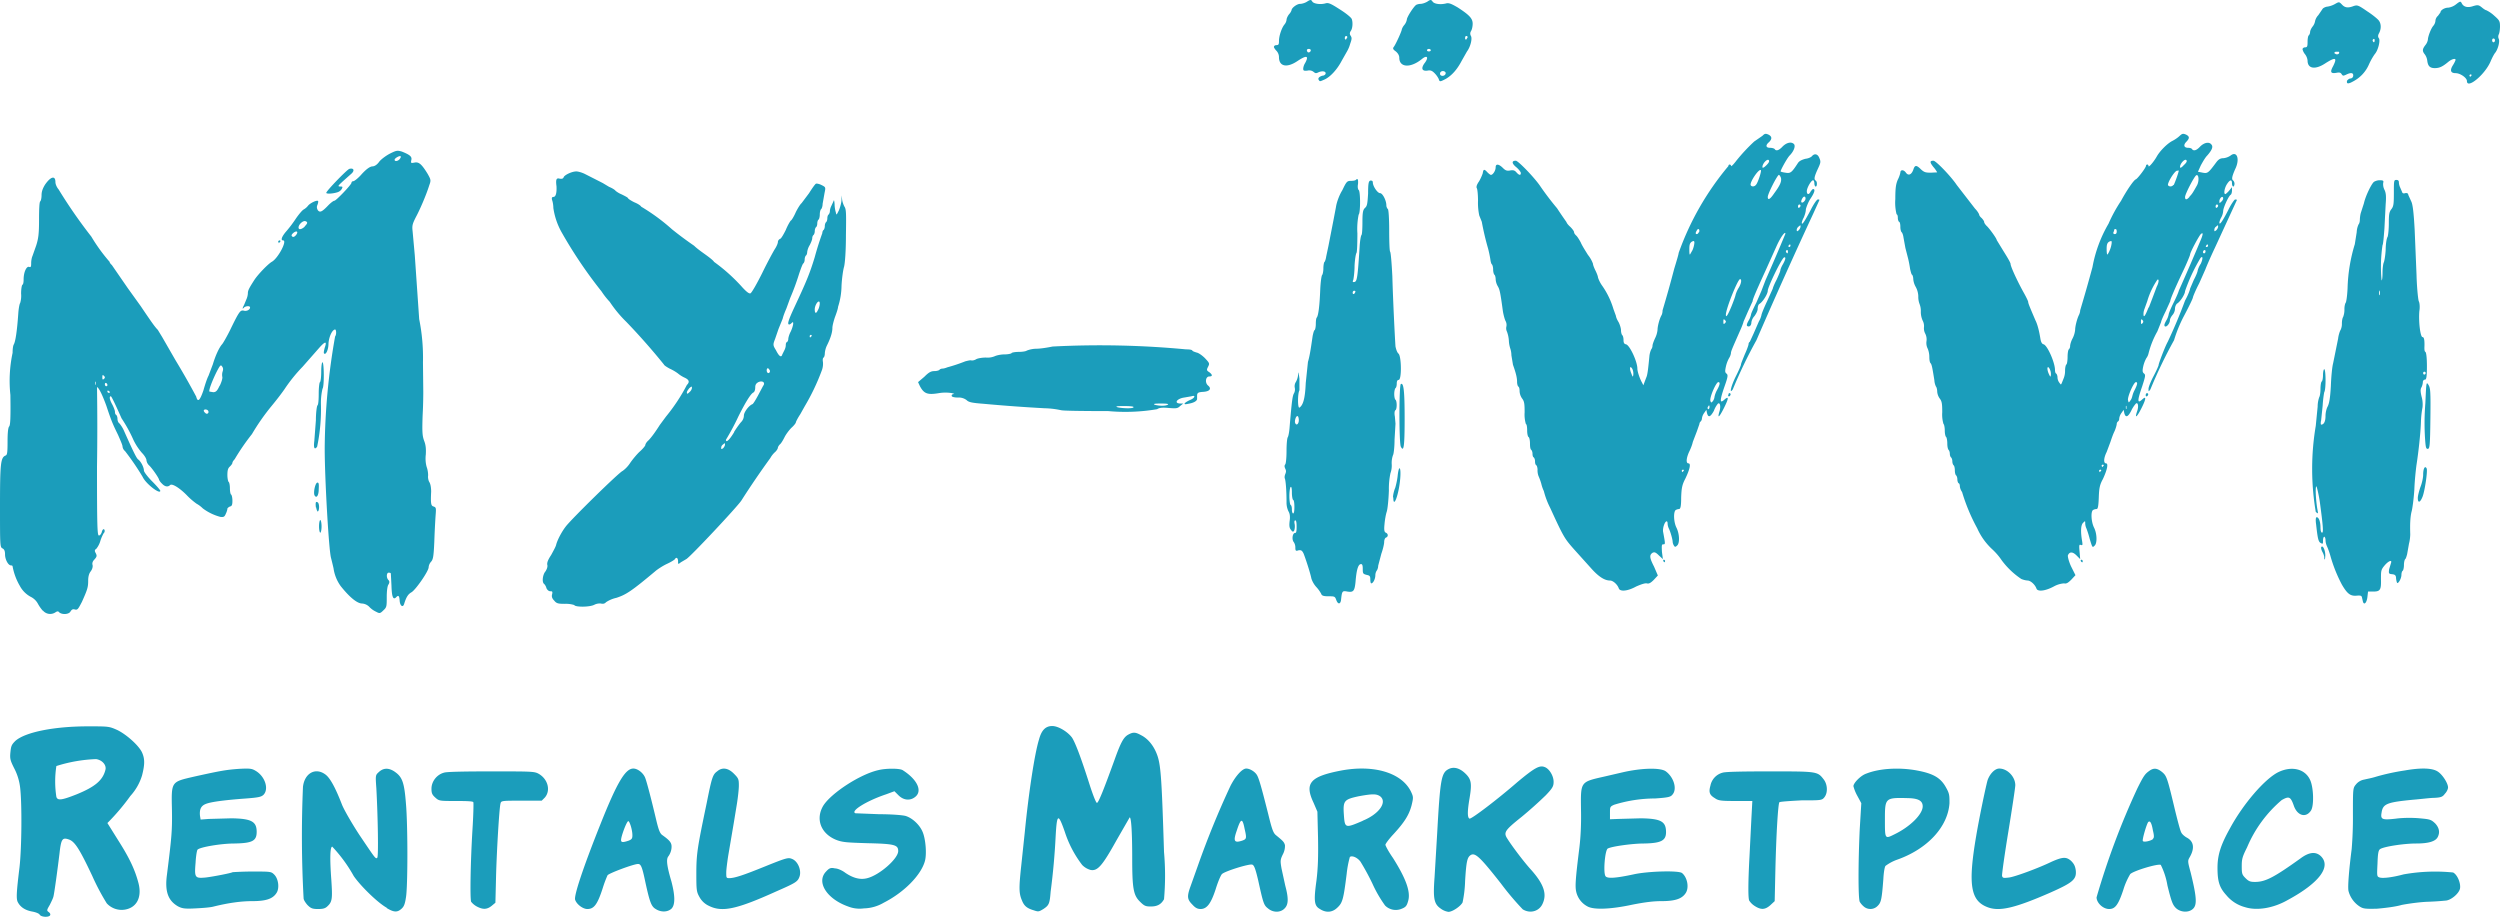 <svg xmlns="http://www.w3.org/2000/svg" xml:space="preserve" width="300" height="110" viewBox="0 0 79.38 29.1">
  <path fill="#1b9dbb" d="M1.26 29.04c-.02-.04-.13-.08-.24-.1-.22-.04-.37-.14-.45-.29-.06-.1-.05-.3.05-1.12.07-.62.08-2.01.02-2.52a1.76 1.76 0 0 0-.19-.62c-.12-.24-.14-.3-.12-.5.02-.21.04-.25.16-.37.32-.28 1.24-.46 2.3-.46.65 0 .67 0 .92.11.3.14.7.5.8.72.09.2.09.38 0 .73a1.7 1.7 0 0 1-.37.65 6.94 6.94 0 0 1-.73.86l.35.56c.35.55.53.93.64 1.36.11.44-.06.77-.44.83a.64.64 0 0 1-.57-.2 7.16 7.16 0 0 1-.46-.87c-.41-.87-.56-1.1-.75-1.16-.2-.07-.24-.01-.29.44-.06.5-.16 1.23-.19 1.36-.01.06-.07.18-.12.28-.1.17-.1.18-.03.23.04.03.06.07.04.1-.04.07-.28.06-.33-.02zm1.17-3.82c.59-.24.84-.45.92-.79.03-.14-.1-.3-.3-.33a4.72 4.72 0 0 0-1.26.22 3.2 3.2 0 0 0 0 .98c.04.12.16.11.64-.08zm9.85 3.6c-.29-.16-.84-.7-1.05-1.01a4.65 4.65 0 0 0-.68-.93c-.07 0-.08.38-.03 1.05.04.6.03.7-.12.84-.07.07-.14.09-.3.09-.18 0-.23-.02-.34-.13-.06-.07-.12-.16-.12-.21a36.46 36.46 0 0 1-.02-3.54c.05-.43.39-.62.7-.4.15.1.32.4.54.97.07.17.3.57.54.94.5.74.53.8.58.74.04-.04.02-1.27-.03-2.2-.03-.42-.03-.42.08-.52.15-.14.33-.14.53.01.22.16.28.35.33 1 .06.67.06 2.63 0 2.97-.03.2-.06.29-.14.36-.13.12-.24.12-.47-.02zm8.54.04c-.14-.08-.19-.22-.33-.86-.1-.48-.14-.57-.23-.57-.14 0-.94.3-.97.36a3.7 3.7 0 0 0-.15.4c-.17.53-.28.67-.49.67-.15 0-.35-.16-.39-.3-.03-.15.25-1 .8-2.38.54-1.36.8-1.78 1.05-1.78.14 0 .31.14.37.28.05.11.21.73.37 1.41.07.28.11.38.19.43.25.18.3.25.28.42a.54.54 0 0 1-.1.25c-.07.09-.05.29.1.8.12.46.12.74 0 .86-.12.11-.33.12-.5.01zm-.86-2.17c.1-.04.12-.07.12-.17 0-.18-.09-.45-.13-.45-.05 0-.23.48-.23.6 0 .08.06.08.24.02zm12.86 2.21c-.2-.06-.3-.13-.37-.31-.1-.23-.1-.4-.02-1.14l.11-1.04c.12-1.22.31-2.48.45-2.93.08-.3.21-.43.42-.43.2 0 .5.19.63.37.11.17.3.68.56 1.5.1.31.2.57.23.57.05 0 .23-.46.56-1.37.2-.56.29-.72.44-.8.15-.08.22-.08.4.02.24.12.43.37.53.68.1.32.13.77.2 3.03a8.53 8.53 0 0 1 0 1.5c-.09.16-.21.23-.42.23-.17 0-.21-.02-.35-.16-.2-.2-.24-.41-.24-1.37 0-.82-.03-1.3-.08-1.3l-.42.73c-.45.81-.6.98-.82.94a.59.59 0 0 1-.27-.16 3.5 3.5 0 0 1-.55-1.05c-.21-.6-.25-.58-.29.12a21.88 21.88 0 0 1-.16 1.78c-.03.38-.05.43-.23.55-.15.09-.16.09-.31.04zm7.44-.06c-.13-.1-.15-.16-.31-.89-.09-.38-.13-.48-.19-.5-.1-.03-.87.21-.96.3-.04.04-.13.25-.2.48-.15.46-.28.63-.48.63-.1 0-.17-.04-.26-.14-.16-.16-.17-.25-.08-.52l.26-.73a28 28 0 0 1 1.03-2.52c.17-.33.38-.55.5-.55s.27.1.33.19c.07.1.15.39.37 1.26.12.49.16.6.25.67.22.18.25.21.28.31a.57.57 0 0 1-.07.3c-.08.17-.08.2-.04.44l.12.55c.11.41.1.6-.02.72-.13.14-.37.14-.53 0zm-.82-2.15c.14-.05.15-.07.08-.37-.07-.36-.12-.35-.25.05-.12.34-.08.4.17.32zm2.47 2.17c-.18-.1-.2-.25-.11-.9.05-.41.06-.76.05-1.37l-.02-.82-.12-.28c-.3-.63-.11-.84.89-1.03 1.04-.19 1.91.08 2.2.67.08.17.08.19.02.44-.08.3-.22.53-.58.92-.14.15-.25.3-.25.33 0 .03.1.22.24.42.41.65.57 1.08.48 1.37-.04.14-.07.19-.2.24a.48.48 0 0 1-.53-.1 3.96 3.96 0 0 1-.4-.69 7.44 7.44 0 0 0-.38-.7c-.1-.14-.28-.21-.34-.15a3.2 3.2 0 0 0-.1.53c-.1.8-.13.92-.29 1.07-.16.16-.36.18-.56.05zm1.35-2.8c.53-.21.8-.6.56-.78-.12-.08-.24-.08-.68 0-.46.1-.5.14-.47.58.03.44.04.44.6.2zm2.49 2.79c-.22-.15-.25-.32-.2-1l.08-1.34c.1-1.79.13-1.98.38-2.1.15-.07.33-.03.51.14.2.19.22.32.14.8-.07.41-.07.61 0 .64.06.02.9-.62 1.52-1.16.54-.45.7-.54.86-.48.15.05.29.28.29.47 0 .14-.03.2-.25.43a13 13 0 0 1-.76.68c-.55.44-.59.5-.45.71.13.21.52.73.75.98.39.44.5.75.37 1.05-.1.26-.4.35-.64.2a8.92 8.92 0 0 1-.7-.83c-.63-.8-.8-.97-.94-.9-.12.07-.15.18-.19.83a3.8 3.8 0 0 1-.08.68c-.06.12-.32.3-.45.3a.54.54 0 0 1-.24-.1zm23.34-.02c-.1-.1-.14-.19-.27-.72a2.3 2.3 0 0 0-.21-.65c-.08-.05-.85.18-.97.29a2.2 2.2 0 0 0-.22.5c-.16.48-.26.61-.45.61-.2 0-.4-.2-.4-.37a24 24 0 0 1 1.3-3.47c.2-.4.24-.45.38-.55.14-.1.25-.08.4.04.14.12.16.16.38 1.08.1.42.2.8.23.84.02.05.1.12.17.16.23.12.26.34.1.62-.07.12-.07.13.03.5.2.82.21 1.05.04 1.17-.14.1-.37.08-.51-.05zm-.73-2.2c.04-.03.04-.1 0-.26-.04-.24-.09-.33-.15-.27-.05.06-.2.57-.17.6.02.05.25 0 .32-.06zm-62.7 2.15c-.32-.18-.43-.47-.36-1 .15-1.2.17-1.4.16-2.05-.02-.94-.04-.9.73-1.08.86-.19 1-.21 1.39-.24.37-.02.42-.01.55.07.29.18.41.57.24.75-.07.07-.16.09-.55.12-.69.05-1.15.11-1.3.18-.14.06-.19.17-.17.37l.02.12.26-.02.72-.02c.63.01.8.1.8.43 0 .29-.14.36-.71.37-.43 0-1.12.12-1.17.2-.02.03-.05.21-.06.41-.04.48-.02.5.32.47.25-.03.81-.14.86-.17.01 0 .3-.02.62-.02.59 0 .6 0 .7.1.13.13.17.43.07.58-.12.19-.34.26-.77.26-.37 0-.77.06-1.22.17-.1.03-.36.05-.58.06-.35.02-.43 0-.55-.06zm9.48 0a.58.58 0 0 1-.18-.15c-.04-.1-.02-1.26.04-2.26.03-.46.04-.86.03-.9-.01-.03-.16-.04-.55-.04-.52 0-.54 0-.66-.11-.1-.09-.12-.14-.12-.28 0-.23.17-.45.4-.51.08-.03.7-.04 1.5-.04 1.3 0 1.37 0 1.51.08.29.17.38.53.19.75l-.1.1h-.65c-.63 0-.64 0-.66.1-.04.17-.12 1.52-.14 2.33l-.02.81-.12.1c-.15.12-.28.12-.47.02zm7.37-.02a.65.65 0 0 1-.3-.28c-.09-.16-.1-.21-.1-.72 0-.66.03-.83.33-2.27.16-.8.19-.9.33-1 .16-.14.35-.11.53.07.15.15.16.18.16.38 0 .12-.03.38-.06.57l-.1.61-.18 1.06c-.03.2-.06.43-.06.52 0 .16 0 .18.09.18.18 0 .47-.1 1.16-.38.67-.27.72-.28.84-.23.18.07.3.35.24.55-.06.17-.1.2-.74.48-1.26.57-1.72.67-2.14.46zm4.42.02c-.68-.24-1.02-.78-.7-1.11.1-.11.15-.13.28-.1.09 0 .24.07.33.14.25.17.48.23.7.17.39-.1.98-.62.98-.86 0-.2-.12-.23-.98-.25-.67-.02-.8-.03-1-.11-.48-.2-.65-.66-.4-1.08.25-.4 1.17-1 1.75-1.13.24-.06.67-.06.77 0 .46.29.64.66.4.85-.16.13-.37.11-.53-.05l-.13-.13-.27.1c-.6.2-1.14.53-.97.6l.76.03c.4 0 .77.03.85.06.21.07.43.28.52.49.1.22.14.7.08.93-.12.45-.66 1-1.31 1.33a1.3 1.3 0 0 1-.63.18.99.99 0 0 1-.5-.06zm23.48 0a.7.7 0 0 1-.36-.46c-.04-.17-.03-.38.1-1.42.04-.34.06-.74.05-1.19-.01-.91-.03-.88.76-1.06l.56-.13c.61-.14 1.18-.15 1.36-.04.26.18.38.56.23.74-.06.08-.12.1-.56.13a4.4 4.4 0 0 0-1.3.2c-.13.06-.13.07-.13.26v.2l.26-.01.72-.02c.64.01.8.1.8.44 0 .27-.16.35-.7.36-.36 0-1.02.09-1.15.16-.09.05-.15.78-.07.88.06.08.33.06.89-.06.44-.1 1.44-.13 1.54-.04.17.14.23.47.11.64-.12.18-.34.25-.77.25-.27 0-.55.04-.91.11-.69.15-1.23.17-1.43.06zm5.3-.02a.56.56 0 0 1-.17-.17c-.04-.1-.03-.67.01-1.4l.06-1.2.03-.56h-.53c-.46 0-.55-.01-.66-.09-.17-.1-.2-.19-.14-.4a.53.53 0 0 1 .39-.41c.1-.03.66-.04 1.51-.04 1.5 0 1.5 0 1.7.26.12.16.13.42.02.56-.08.1-.1.1-.73.1-.37.02-.68.04-.7.06-.04.04-.1.94-.13 2.24l-.02.9-.14.13c-.17.15-.3.15-.5.02zm3.48.03a.6.6 0 0 1-.14-.16c-.05-.12-.05-1.23 0-2.3l.05-.83-.13-.24a1.32 1.32 0 0 1-.12-.3c0-.1.23-.34.41-.4.43-.17 1.06-.2 1.6-.1s.77.24.94.56c.1.18.1.24.1.48-.05.75-.7 1.46-1.68 1.8a1.4 1.4 0 0 0-.35.19c-.03.03-.06.22-.07.42-.05.65-.07.74-.18.85a.32.32 0 0 1-.43.03zm.96-2.3c.5-.24.9-.64.9-.89 0-.17-.13-.25-.44-.26-.76-.02-.76-.02-.76.7 0 .6 0 .6.3.45zm2.98 2.32c-.56-.2-.65-.7-.38-2.28.09-.54.3-1.55.36-1.76.07-.2.23-.37.37-.37.26 0 .51.26.51.53 0 .07-.1.73-.22 1.47-.12.73-.21 1.37-.2 1.41.02.07.05.07.22.05.18-.02.94-.3 1.35-.5.36-.16.47-.16.62-.03.1.1.13.17.15.3.03.29-.09.39-.81.71-1.12.49-1.6.6-1.97.47zm8.15-.01a1.15 1.15 0 0 1-.59-.38c-.22-.24-.28-.44-.28-.87 0-.4.1-.72.39-1.24.43-.8 1.13-1.6 1.55-1.8.42-.2.84-.1 1 .25.11.23.13.81.03.97-.16.25-.44.17-.55-.16-.1-.28-.15-.3-.38-.17a4 4 0 0 0-1.1 1.5c-.15.3-.17.37-.17.6 0 .24.01.27.12.38.1.1.15.12.3.12.33 0 .6-.14 1.45-.75.27-.2.48-.22.64-.07.34.33-.04.85-1.06 1.4-.46.26-.98.34-1.35.22zm3.66-.01a.84.84 0 0 1-.37-.5c-.03-.13.02-.71.1-1.33a12 12 0 0 0 .04-1.1c0-.84 0-.84.1-.96a.43.43 0 0 1 .26-.15c.08-.02.25-.05.37-.09a7.12 7.12 0 0 1 .92-.2c.51-.09.88-.08 1.05.04.15.1.32.37.32.5 0 .05-.04.14-.1.2-.07.1-.13.12-.33.13-.13 0-.43.04-.68.06-.83.08-.96.13-1 .41-.04.22.02.24.46.19.22-.03.54-.03.75-.01.33.03.36.04.49.16.13.14.16.29.08.44-.07.13-.28.2-.68.2s-1.04.1-1.15.18c-.05.04-.07.13-.08.46-.02.4-.02.41.07.44.1.03.39 0 .76-.1a5.7 5.7 0 0 1 1.57-.06c.14.07.25.35.22.51-.03.15-.26.35-.43.38a8.8 8.8 0 0 1-.6.04c-.26.01-.61.06-.82.1-.2.06-.55.1-.78.12-.37.01-.44 0-.54-.06zm-73.58-9.4a1.25 1.25 0 0 1-.16-.23.52.52 0 0 0-.2-.2.84.84 0 0 1-.37-.36 1.9 1.9 0 0 1-.23-.62c0-.02-.02-.03-.05-.03-.09 0-.19-.19-.19-.35 0-.1-.02-.16-.08-.19C0 17.37 0 17.33 0 16.07c0-1.36.02-1.55.18-1.61.05-.02.06-.1.06-.45 0-.28.02-.44.05-.47.04-.04.05-.29.04-1A4.27 4.27 0 0 1 .4 11.2c0-.1.01-.22.04-.27.05-.09.1-.4.14-.97.01-.16.04-.32.06-.34a.79.79 0 0 0 .03-.3c0-.14.02-.26.04-.28.03-.01.04-.09.04-.17 0-.23.09-.42.17-.4.06.02.07 0 .07-.12 0-.08.02-.18.04-.22l.12-.34c.07-.22.09-.37.09-.82 0-.33.01-.57.04-.58.02-.02.04-.1.04-.2s.03-.2.11-.33c.18-.26.33-.3.33-.08 0 .06.04.16.1.23a15.88 15.88 0 0 0 1.04 1.5 5.44 5.44 0 0 0 .58.8c0 .02.03.07.07.1l.11.16.4.58.41.57c.35.52.45.66.54.75l.14.23.42.73a24.04 24.04 0 0 1 .66 1.16c.05.2.12.12.23-.2.05-.18.12-.39.16-.46l.14-.37c.08-.27.2-.53.29-.63.03-.03.15-.24.25-.44.3-.62.33-.65.44-.63.09.03.2-.03.2-.1 0-.06-.13-.05-.19 0-.06.07-.06.03 0-.08l.07-.17a.56.56 0 0 0 .05-.19c0-.1.03-.16.21-.44.12-.18.43-.5.55-.57.2-.11.5-.68.36-.68-.09 0-.04-.13.11-.3a4 4 0 0 0 .3-.4c.09-.13.2-.26.24-.28a.47.47 0 0 0 .14-.12c.06-.08.28-.19.32-.15.01.02 0 .07-.02.12-.03.07-.02.11.01.17.07.09.14.05.34-.16.08-.08.16-.14.19-.14.05 0 .54-.51.54-.57 0-.03.03-.05.06-.05s.16-.1.27-.23c.15-.16.25-.23.33-.24.08 0 .16-.06.23-.16.07-.08.22-.19.34-.25.2-.1.23-.1.37-.06.25.1.33.16.3.27-.02.1-.01.1.1.08.14-.03.23.05.42.36.1.18.11.2.05.36-.1.32-.3.78-.43 1.02-.1.2-.12.26-.1.43l.07.77.14 2.03a6.18 6.18 0 0 1 .12 1.37l.01.94c0 .04 0 .37-.02.73-.02.55-.01.67.05.83.05.13.06.25.05.43-.02.16 0 .32.04.43.03.1.04.22.03.27 0 .04.01.12.04.17.04.06.06.18.06.31-.02.4 0 .45.08.47.08.03.08.05.06.3a27 27 0 0 0-.04.82c-.02.47-.04.56-.1.63a.3.3 0 0 0-.08.18c0 .12-.4.7-.54.79-.11.06-.17.15-.24.38-.04.12-.13.05-.14-.11-.01-.16-.04-.19-.12-.1-.09.08-.13-.03-.14-.38l-.02-.38c0-.02-.03-.03-.07-.03-.07 0-.08.17 0 .24.03.04.03.07 0 .13-.04.04-.06.22-.06.4 0 .3 0 .33-.11.43-.1.1-.12.1-.23.04a.7.7 0 0 1-.22-.16.36.36 0 0 0-.22-.1c-.16 0-.4-.2-.68-.55a1.27 1.27 0 0 1-.23-.57 12.6 12.6 0 0 0-.08-.33c-.07-.25-.2-2.52-.2-3.47a21.14 21.14 0 0 1 .33-3.56c.05-.06.04-.24-.01-.22-.1.03-.19.26-.2.45 0 .18-.08.37-.14.31-.02-.02 0-.1.02-.18.08-.22.02-.22-.19.02l-.51.58a5 5 0 0 0-.58.72c-.07.1-.21.29-.4.52a6.96 6.96 0 0 0-.63.9 7.12 7.12 0 0 0-.55.8c-.04.04-.07.09-.07.11 0 .03-.04.08-.08.12-.06.05-.08.12-.08.27 0 .1.02.2.04.22.02.01.04.1.04.2s.02.2.04.2c.02.02.04.1.04.2 0 .13-.02.17-.08.18-.04.02-.08.05-.08.07 0 .03-.02.1-.05.16-.04.1-.07.11-.17.1a1.62 1.62 0 0 1-.56-.27.91.91 0 0 0-.2-.15 2.25 2.25 0 0 1-.32-.28c-.23-.23-.46-.37-.52-.31-.07.07-.17.05-.26-.05a.4.4 0 0 1-.09-.12c0-.05-.23-.38-.32-.46a.27.27 0 0 1-.08-.16c0-.05-.07-.16-.14-.23a1.8 1.8 0 0 1-.28-.43 4.56 4.56 0 0 0-.37-.67c-.2-.45-.32-.7-.34-.7-.06 0-.04.11.05.27.04.08.08.18.08.22 0 .04.01.09.04.1.02.02.04.07.04.12 0 .06.02.12.06.15.03.03.1.13.14.22.32.72.4.87.45.92.1.07.19.26.19.36 0 .04.12.2.26.34s.26.28.26.3c0 .13-.46-.22-.56-.44a8.2 8.2 0 0 0-.56-.82.22.22 0 0 1-.08-.15c0-.04-.07-.2-.14-.36-.14-.29-.2-.4-.37-.92-.13-.36-.25-.6-.3-.6a82.8 82.8 0 0 1 0 2.52c0 1.9.01 2.19.06 2.19.04 0 .07-.05.09-.1.01-.06.04-.1.06-.1.04 0 .05.09 0 .13a1.3 1.3 0 0 0-.1.23.72.72 0 0 1-.13.26c-.06.04-.06.07-.02.14.04.08.04.11-.04.2-.06.06-.08.12-.06.18.01.06-.01.13-.06.2-.05.06-.08.16-.08.29 0 .21-.02.28-.2.68-.12.23-.14.26-.22.24-.07-.02-.1 0-.14.06-.05.1-.27.11-.36.03-.03-.04-.06-.04-.12 0a.3.3 0 0 1-.4-.06zm5.25-6.35c-.03-.05-.14-.06-.14 0 0 .01.02.05.05.07.05.06.13 0 .09-.07zm-3.12-.6-.04-.03c-.02-.02-.04-.01-.04.01 0 .03.02.05.04.05.03 0 .04-.01.04-.02zm3.49-.2c.05-.1.09-.23.08-.27a.35.35 0 0 1 .01-.18c.02-.06.02-.11-.02-.16-.04-.06-.06-.04-.17.17-.13.26-.26.59-.23.63l.12.02c.09 0 .13-.05.2-.2zm-3.57-.02c0-.02-.01-.05-.04-.06-.02-.01-.04 0-.04.04 0 .03.02.06.04.06.03 0 .04-.01.04-.04zm-.37-.09c-.01-.03-.02-.02-.02.03 0 .04 0 .06.02.05v-.08zm.26-.2c-.04-.04-.05-.03-.05.05 0 .07.01.08.05.05.04-.04.04-.06 0-.1zm6.1-4.47c.08-.1.03-.15-.07-.08-.05.04-.08.08-.07.1.03.06.08.05.14-.02zm.27-.27c.1-.1.11-.14.03-.17-.07-.03-.22.1-.22.2 0 .08.09.07.2-.03zm3.02-2.14c.03-.04.05-.08.03-.09-.03-.03-.19.06-.19.11 0 .06.1.05.16-.02zm5.55 14.16a.87.87 0 0 0-.3-.04c-.21 0-.27-.01-.34-.1-.07-.07-.09-.13-.07-.2.02-.09.01-.1-.06-.1-.05 0-.1-.05-.12-.1a.3.3 0 0 0-.07-.13c-.08-.05-.05-.3.04-.4.05-.08.07-.15.06-.2-.02-.07.02-.17.12-.32.07-.13.15-.27.16-.33.04-.15.17-.4.3-.57.17-.23 1.71-1.74 1.81-1.77a.96.96 0 0 0 .23-.24c.08-.12.23-.3.32-.38.1-.09.17-.18.17-.2 0-.03.04-.1.1-.15.1-.1.24-.3.36-.49l.2-.27a5.78 5.78 0 0 0 .66-1c.1-.1.07-.17-.09-.24a.96.96 0 0 1-.2-.13 1.49 1.49 0 0 0-.26-.15c-.09-.05-.17-.1-.18-.13a20.7 20.7 0 0 0-1.19-1.35 3.9 3.9 0 0 1-.53-.64 2.38 2.38 0 0 1-.26-.33 14.39 14.39 0 0 1-1.28-1.9 2.23 2.23 0 0 1-.25-.75c0-.09-.02-.2-.04-.25-.02-.07 0-.1.04-.1.08 0 .11-.13.1-.34-.03-.22 0-.27.1-.24.08.01.11 0 .13-.05.03-.07.26-.18.4-.18.05 0 .17.03.27.08a332.67 332.67 0 0 1 .57.29l.2.12c.1.04.19.1.2.12.02.02.1.08.2.12.1.05.2.1.2.12.02.03.1.08.2.13.1.04.2.1.22.14a6.22 6.22 0 0 1 .98.72 11.5 11.5 0 0 0 .7.52c.1.1.29.23.4.31.11.08.22.17.23.2a5.6 5.6 0 0 1 .91.82c.13.14.21.2.25.18.04-.02.2-.3.37-.64.16-.33.35-.68.4-.76.06-.09.1-.19.1-.23 0-.04.03-.08.07-.1.03 0 .11-.14.18-.28.06-.15.14-.28.16-.3.02 0 .1-.13.16-.27.07-.14.15-.26.18-.28l.24-.32c.1-.16.2-.3.22-.3.01-.01.09 0 .17.04.14.07.14.07.1.26l-.06.34c0 .08-.03.16-.05.17-.02.02-.04.09-.04.17 0 .07-.02.15-.04.16-.02.01-.04.07-.04.12 0 .06-.02.11-.04.12-.02.02-.04.07-.04.13 0 .05-.02.1-.04.12-.02.01-.04.06-.04.1 0 .05-.04.14-.08.22a.56.56 0 0 0-.08.22c0 .05-.02.1-.04.11-.02.02-.04.07-.04.13 0 .05-.02.1-.04.12-.02 0-.08.16-.14.34a7.5 7.5 0 0 1-.28.76l-.12.33c-.03.07-.09.21-.12.33l-.13.32-.11.32c-.07.18-.07.2.03.36.1.2.17.24.2.13l.07-.14c.02-.04.04-.1.04-.15 0-.05.01-.1.04-.1a.15.15 0 0 0 .04-.1c0-.04.03-.15.08-.24.09-.2.1-.35.03-.27-.03.03-.06.05-.08.05-.07 0-.03-.13.16-.54.37-.79.49-1.07.65-1.6a9.68 9.68 0 0 1 .24-.76c0-.04.02-.09.04-.1.02-.02.04-.07.04-.13 0-.05.02-.1.04-.12.02-.01.04-.07.04-.12 0-.06.02-.11.04-.12a.18.18 0 0 0 .04-.1c0-.05.02-.12.04-.16l.07-.15c.02-.07.03-.05.04.08 0 .09.02.2.04.26.02.1.02.09.1-.07.04-.1.08-.25.08-.33V6.2l.02.14c.01.08.05.18.08.23.05.08.05.24.04.9 0 .5-.03.89-.06 1-.03.1-.07.38-.08.61a2.27 2.27 0 0 1-.11.66c0 .05-.05.2-.1.33-.04.12-.08.27-.08.34 0 .14-.06.33-.17.55a.7.7 0 0 0-.07.25c0 .07-.02.13-.04.14-.03.02-.03.08-.02.14a.6.6 0 0 1-.04.28 6.93 6.93 0 0 1-.54 1.13l-.14.25c-.08.12-.14.24-.14.26 0 .02-.06.1-.14.17-.07.07-.17.2-.22.3-.05.1-.11.2-.15.23-.03.03-.06.08-.06.1 0 .03-.04.1-.1.15a.73.73 0 0 0-.14.18 27.3 27.3 0 0 0-.92 1.35c-.13.2-1.64 1.81-1.75 1.86l-.17.1c-.09.07-.09.07-.09-.03s-.05-.15-.1-.07c-.01.02-.12.09-.25.15s-.3.17-.38.24c-.74.62-.92.74-1.23.84a.97.97 0 0 0-.33.14c-.03.04-.09.06-.16.04a.38.38 0 0 0-.21.04c-.13.07-.54.08-.63.02zm4.78-5.1c0-.05-.01-.05-.06 0-.04.02-.06.07-.06.1 0 .05 0 .06.06.02.03-.03.06-.08.06-.12zm.29-.4c.08-.13.19-.28.23-.32a.3.3 0 0 0 .08-.2c0-.1.15-.31.27-.36.02 0 .1-.13.17-.26l.17-.32c.08-.1-.01-.18-.15-.12-.07.04-.1.08-.1.17 0 .07-.02.14-.06.16-.08.04-.24.29-.47.75a7.8 7.8 0 0 1-.4.75c0 .11.11.01.26-.24zm-1.34-1.4c0-.05-.01-.05-.08.01-.04.05-.08.1-.08.14 0 .05.02.05.08-.01.05-.04.08-.1.08-.14zm2.47-.56c-.02-.03-.04-.06-.06-.06-.04 0-.05.1-.01.14.04.04.1-.02.07-.08zm1.33-1.08c.01-.02 0-.04-.02-.04a.04.04 0 0 0-.04.04c0 .02 0 .04.02.04l.04-.04zm.21-.84c.05-.11.07-.26.02-.26s-.13.14-.13.25c0 .14.05.15.11 0zm16.45 9.22c-.04-.12-.06-.12-.25-.12-.16 0-.21-.02-.23-.08a1.07 1.07 0 0 0-.16-.22.76.76 0 0 1-.15-.26c-.04-.2-.2-.68-.25-.8-.05-.1-.08-.11-.16-.1-.08.03-.1.02-.1-.08a.31.31 0 0 0-.05-.18c-.07-.08-.04-.29.04-.29.04 0 .05-.05.05-.2 0-.12-.01-.2-.04-.2s-.04.04-.02.13c.01.07 0 .16-.02.2-.03.04-.05.04-.1-.03-.05-.06-.06-.13-.04-.29.02-.15 0-.23-.04-.3a.64.64 0 0 1-.06-.28c0-.43-.03-.69-.05-.75-.02-.04-.01-.1.01-.15.03-.07.03-.11 0-.17-.03-.07-.03-.1 0-.14.02-.02.04-.2.04-.43 0-.22.02-.41.04-.43.02-.03.05-.18.06-.35.07-.82.09-.97.14-1.05a.26.26 0 0 0 .02-.18.25.25 0 0 1 .04-.18.6.6 0 0 0 .07-.25c0-.1.02-.02.04.15v.37c-.06.1-.06.58 0 .55.12-.08.18-.3.2-.78l.07-.67c.05-.17.08-.34.15-.83.02-.09.04-.17.06-.18.02-.01.04-.1.04-.2 0-.09.01-.18.03-.2.05-.06.09-.36.11-.88.01-.24.04-.45.06-.47.02-.02.04-.12.04-.21 0-.1.02-.19.03-.2.02-.01.05-.1.06-.18l.07-.33.08-.41.08-.41.08-.42c.02-.14.1-.37.2-.53.13-.27.15-.3.27-.3.07 0 .14-.01.16-.03.06-.06.08-.02.07.13-.02.1 0 .17.02.19.06.03.06.74 0 .78a2.3 2.3 0 0 0-.04.6c0 .32-.01.6-.03.62-.02.03-.05.2-.06.41 0 .2-.03.4-.04.44-.03.07-.02.08.04.07.08-.02.1-.16.16-1.1.01-.2.04-.37.06-.39.02-.02.03-.2.03-.41 0-.32.02-.39.08-.45.07-.06.08-.13.1-.46 0-.34.02-.4.08-.41.04 0 .07.01.07.06 0 .12.15.34.23.34.08 0 .2.23.2.39 0 .05.03.1.05.12.02.02.04.29.04.67 0 .35.01.66.03.68.02.02.05.37.07.78.02.74.08 1.95.1 2.23.02.09.05.19.1.23.09.1.1.83 0 .83-.04 0-.06.04-.06.12 0 .07-.02.13-.04.14-.02.02-.04.1-.04.19s.02.17.04.18c.05.04.05.3 0 .33-.03.02-.04.1-.02.2l.02.23-.03.51c0 .25-.03.47-.05.49a.73.73 0 0 0-.04.29.7.7 0 0 1-.04.28 2.4 2.4 0 0 0-.05.55c-.01.29-.04.59-.07.68-.03.09-.06.27-.07.4-.02.19 0 .24.04.26.08.03.09.13 0 .16-.03.02-.05.08-.05.14 0 .06-.04.23-.09.37l-.1.38c0 .07-.03.14-.05.16a.29.29 0 0 0-.04.14c0 .12-.07.26-.13.26-.02 0-.03-.06-.03-.13 0-.1-.02-.12-.12-.14-.11-.03-.12-.04-.12-.19 0-.13-.02-.16-.07-.15-.08.02-.13.19-.16.57-.03.29-.07.33-.26.3-.16-.03-.17-.02-.2.27-.02.14-.1.14-.15 0zM41.1 16.1c0-.11-.01-.22-.04-.23-.02-.01-.04-.12-.04-.23 0-.12-.01-.2-.04-.18-.02.02-.04.14-.04.29 0 .14.02.27.04.28.03.02.04.08.04.15 0 .07.02.12.04.12.03 0 .04-.1.04-.2zm.14-2.76c0-.07-.02-.13-.04-.13-.05-.02-.11.17-.07.23.04.08.11.01.11-.1zm1.8-4.07a.04.04 0 0 0-.05-.04c-.02 0-.04.03-.04.06 0 .04.02.05.04.04.02-.01.04-.04.04-.06zm31.99 9.84-.03-.13c-.01-.07-.04-.08-.17-.07-.2.02-.3-.06-.47-.35a4.58 4.58 0 0 1-.37-.93 2.41 2.41 0 0 0-.1-.28.5.5 0 0 1-.05-.2c0-.06-.02-.11-.04-.11s-.04.05-.04.12c0 .1 0 .12-.07.08-.08-.04-.1-.15-.15-.6-.02-.14-.01-.22.02-.22.07 0 .12.15.12.33 0 .09.02.16.05.16.05 0 .03-.22-.07-.97-.04-.27-.1-.5-.11-.5-.04 0-.02.43.03.72.03.16.03.16-.05.09a8.2 8.2 0 0 1 0-2.73l.06-.61a.93.93 0 0 1 .05-.3c.02-.03.04-.14.04-.26s.02-.23.04-.24c.02-.01.04-.1.04-.2s.02-.19.04-.19c.05 0 .06.63 0 .73-.01.04-.04.23-.05.42l-.05.48c-.02.07-.01.13 0 .13.09 0 .14-.1.14-.28 0-.1.03-.23.07-.3.05-.1.08-.28.1-.65.01-.28.04-.6.07-.71l.16-.79c.01-.1.05-.23.08-.28a.44.44 0 0 0 .04-.2c0-.07.01-.16.04-.21a.65.65 0 0 0 .04-.25c0-.09.02-.17.04-.2.02-.02.05-.23.06-.46a5.24 5.24 0 0 1 .23-1.4l.06-.38a.66.66 0 0 1 .06-.25c.02-.02.04-.08.04-.14 0-.05.01-.15.03-.22l.1-.31c.05-.23.24-.62.32-.68a.36.36 0 0 1 .18-.05c.12 0 .13.02.11.09a.4.4 0 0 0 .04.21c.05.1.06.21.04.46l-.04.78c-.02.26-.04.5-.06.52a4.67 4.67 0 0 0-.03 1.12c.02 0 .03-.11.03-.25 0-.13.02-.28.04-.32.02-.04.05-.22.06-.4 0-.18.03-.37.06-.41.02-.05.04-.24.04-.43 0-.28.01-.36.08-.45.07-.09.08-.16.08-.51 0-.39 0-.42.08-.42.06 0 .08.03.08.08s.02.12.04.16l.06.14c.01.04.04.06.1.04.06-.01.09 0 .1.06l.1.22c.04.1.07.33.1.87l.06 1.45c.01.4.05.77.07.83.03.05.04.2.02.31-.03.33.03.83.1.83.05 0 .07.1.06.33 0 .06 0 .12.03.14.03.01.05.2.05.45 0 .35-.02.43-.06.43-.04 0-.07.04-.07.08 0 .05-.02.12-.04.16-.04.06-.04.13 0 .3a.9.9 0 0 1 .03.34 3 3 0 0 0-.05.45c-.01.37-.08.98-.14 1.37-.02.14-.06.5-.07.8-.02.29-.06.6-.09.7-.04.17-.05.39-.04.71 0 .06-.01.19-.04.3l-.06.34c-.02.07-.04.14-.06.15-.02.02-.04.1-.04.19 0 .08-.02.17-.04.18-.02.01-.04.07-.04.13 0 .1-.08.26-.13.26-.01 0-.03-.06-.04-.14 0-.1-.03-.13-.12-.14-.11-.01-.12-.02-.1-.16l.06-.2c.04-.12-.1-.05-.22.1-.1.12-.1.17-.1.41.01.34-.02.4-.24.4h-.17l-.02.17c-.02.18-.1.27-.14.16zm1.99-7.27a.04.04 0 0 0-.04-.04.04.04 0 0 0-.04.04c0 .03.01.05.04.05.02 0 .04-.02.04-.05zm-1.46-2.6c-.01-.04-.02-.02-.02.05s0 .1.02.07a.23.23 0 0 0 0-.12zM51.4 18.68c-.04-.12-.18-.25-.28-.25-.17 0-.36-.12-.6-.39l-.54-.6c-.3-.34-.33-.38-.76-1.32a2.56 2.56 0 0 1-.2-.53 1.15 1.15 0 0 1-.08-.23 1.9 1.9 0 0 0-.09-.25.52.52 0 0 1-.03-.2c0-.06-.02-.13-.04-.14-.03-.02-.04-.07-.04-.13 0-.05-.02-.1-.04-.12-.03-.01-.04-.07-.04-.12 0-.05-.02-.1-.04-.12-.03-.02-.04-.1-.04-.2s-.02-.2-.05-.21c-.02-.02-.04-.1-.04-.2s-.01-.2-.04-.21a1.04 1.04 0 0 1-.04-.37c0-.27-.01-.35-.08-.44a.44.44 0 0 1-.08-.23c0-.07-.01-.13-.04-.15-.02-.01-.04-.08-.04-.15 0-.12-.03-.26-.13-.54l-.05-.3a.7.7 0 0 0-.03-.2.95.95 0 0 1-.05-.26 1 1 0 0 0-.06-.29.24.24 0 0 1-.02-.16.26.26 0 0 0-.02-.17c-.03-.05-.07-.2-.09-.32-.08-.59-.1-.69-.16-.79a.5.5 0 0 1-.07-.23c0-.06-.02-.13-.04-.14-.02-.02-.04-.09-.04-.17 0-.07-.02-.14-.04-.16-.02-.01-.04-.09-.05-.17a3.74 3.74 0 0 0-.07-.33 8.66 8.66 0 0 1-.2-.85l-.08-.2a1.92 1.92 0 0 1-.04-.47c0-.2-.02-.38-.04-.4-.02-.04 0-.11.07-.21.05-.08.1-.2.12-.26.02-.14.05-.14.15-.03.04.04.09.08.11.08.06 0 .15-.13.15-.24 0-.12.1-.11.23.02.08.08.13.1.23.08.1-.02.15 0 .2.06.09.1.14.1.14.02 0-.03-.06-.11-.14-.18-.15-.12-.16-.21-.02-.21.07 0 .54.48.75.77a9.15 9.15 0 0 0 .56.74 13.49 13.49 0 0 0 .3.44c0 .02.05.09.12.15.07.07.12.14.12.17s.03.07.06.1c.04.03.1.13.15.22.04.1.15.27.23.4a1 1 0 0 1 .16.28c0 .04.04.14.08.22.05.1.08.19.08.22a1 1 0 0 0 .14.27 2.55 2.55 0 0 1 .35.73l.08.22c0 .03.03.11.08.19.04.07.08.2.08.26 0 .07.02.14.04.16.02.01.04.08.04.15 0 .09.02.13.08.14.12.03.36.55.36.77 0 .1.08.33.15.45l.04.08.03-.08.06-.16c.04-.08.06-.25.1-.66a.68.68 0 0 1 .06-.24.2.2 0 0 0 .04-.11c0-.05.04-.15.08-.24a.77.77 0 0 0 .08-.27c0-.11.06-.35.13-.47.02-.04.03-.1.03-.15a37.27 37.27 0 0 0 .37-1.32c.07-.23.14-.46.14-.5a8.95 8.95 0 0 1 1.58-2.76c0-.06.07-.07.09 0 0 .02.08-.06.17-.18a5.71 5.71 0 0 1 .56-.6l.26-.18c.07-.07.1-.08.19-.04.12.06.12.14.02.24-.12.1-.1.18.03.18.07 0 .13.02.15.04.04.07.13.05.25-.08.13-.13.28-.16.36-.08.06.06 0 .23-.14.37-.09.1-.3.49-.28.5 0 .01.07.03.15.04.16.03.2 0 .4-.31.05-.07.13-.1.23-.13.1-.01.18-.05.21-.08.08-.1.19-.08.24.06.05.11.04.15-.05.34-.11.24-.13.33-.07.37.03.02.04.06.04.1 0 .05-.01.09-.04.09-.02 0-.04-.05-.04-.1 0-.06-.02-.1-.04-.1-.06 0-.2.24-.2.35 0 .11.07.12.12.01.03-.04.06-.08.08-.08.08 0 .04.12-.08.3-.07.1-.13.26-.15.34 0 .09-.04.2-.07.27a.52.52 0 0 0-.06.16c0 .1.1-.06.28-.4.1-.2.2-.34.23-.34s.05 0 .05.02l-.2.44a163.13 163.13 0 0 0-1.8 4.01 14.88 14.88 0 0 0-.75 1.56c-.12.17-.06-.1.1-.42.09-.18.16-.34.16-.37 0-.03.06-.17.12-.32.07-.15.12-.3.12-.32 0-.04.02-.07.04-.08l.12-.26.17-.39a.7.7 0 0 0 .08-.2c0-.03.08-.23.18-.44l.18-.4c0-.02.05-.15.12-.28.06-.13.12-.27.12-.3 0-.02.03-.11.08-.19.09-.16.1-.24.04-.22-.08.03-.52.94-.52 1.06 0 .1-.16.36-.27.42-.03.02-.05.09-.05.15 0 .07-.05.16-.1.23a.38.38 0 0 0-.1.2c0 .1-.06.16-.13.12-.03-.02-.01-.08.04-.17a.62.62 0 0 0 .08-.2c0-.03.08-.2.17-.38l.16-.37.13-.34a70.65 70.65 0 0 0 .63-1.47c0-.1-.15.1-.28.39l-.36.8c-.33.72-.4.9-.4.95l-.15.33-.14.32c0 .02-.05.16-.12.31-.25.57-.28.63-.28.7a.4.4 0 0 1-.06.15 1 1 0 0 0-.1.27c-.03.14-.03.18.02.22.05.04.05.09-.06.4-.16.46-.16.57 0 .42.14-.12.13-.03-.02.27-.15.3-.22.36-.14.1.04-.14.02-.28-.05-.24a.76.76 0 0 0-.13.23c-.11.2-.18.23-.22.07l-.02-.1-.07.1a.39.39 0 0 0-.07.17c0 .04-.02.08-.04.1-.02.01-.04.05-.04.08l-.08.23-.13.34c-.02.1-.08.24-.12.32-.09.2-.1.36-.02.36.09 0 .04.2-.1.49-.1.19-.12.3-.13.6 0 .27-.02.36-.07.36a.25.25 0 0 0-.1.03c-.08.05-.07.38.02.56.1.2.11.5.02.57-.05.05-.07.05-.1 0a.27.27 0 0 1-.04-.12c0-.07-.07-.32-.12-.42a.41.41 0 0 1-.04-.15c0-.05-.01-.08-.03-.08-.06 0-.14.23-.11.35.07.38.07.38 0 .38-.05 0-.05.04-.04.24l.03.23-.13-.12c-.1-.1-.14-.11-.2-.08-.1.07-.1.15.05.44l.12.28-.13.14c-.1.1-.16.13-.22.11-.06-.01-.18.03-.34.1-.27.15-.51.17-.55.06zm2.06-3.73c.01-.02 0-.04-.02-.04a.04.04 0 0 0-.04.04l.01.04.05-.04zm.82-2.02c0-.04 0-.06-.02-.06l-.04.06c0 .03 0 .06.02.06s.04-.03.04-.06zm.16-.34a.8.8 0 0 1 .08-.21c.1-.18.1-.25.04-.25-.07 0-.29.5-.25.6.02.06.03.06.08 0a.3.3 0 0 0 .05-.14zm-2.61-.88c-.08-.13-.1-.01-.03.15.04.11.05.12.06.04a.36.36 0 0 0-.03-.19zm2.94-1.55c-.04-.04-.05-.03-.05.05s.01.09.05.05c.04-.04.04-.06 0-.1zm.21-.44c.06-.15.12-.31.13-.37a.95.95 0 0 1 .1-.22c.08-.13.1-.27.04-.27-.07 0-.45.94-.45 1.13 0 .11.06.02.18-.27zm-1.24-1.78a.8.8 0 0 0 .06-.23c0-.07-.02-.07-.08-.04-.06.04-.08.09-.08.23 0 .1 0 .18.02.18l.08-.14zm3.03.04c0-.04-.02-.05-.04-.04-.02.01-.03.04-.02.06.04.06.06.05.06-.02zm.08-.18c0-.03 0-.04-.02-.04 0 0-.03.01-.04.04-.01.02 0 .04.02.04s.04-.02.04-.04zm-2.9-.43c.03-.09-.03-.14-.07-.06-.05.08-.05.12 0 .12.02 0 .05-.03.06-.06zm3.22-.18c0-.05 0-.05-.06 0-.03.02-.06.07-.06.1 0 .06.01.06.06.02.03-.03.06-.08.06-.12zm0-.66a.04.04 0 0 0-.04-.04c-.02 0-.04.03-.04.06 0 .04.02.06.04.04.02-.01.04-.04.04-.06zm.16-.23c0-.03-.01-.06-.04-.06-.05 0-.12.15-.09.18.03.04.13-.05.13-.12zm-1-.16c.2-.27.24-.38.22-.49-.02-.06-.05-.1-.07-.1-.06.03-.35.6-.35.7 0 .12.08.07.2-.11zm-.57-.28c.06-.07.18-.44.15-.46-.06-.06-.37.4-.32.48.03.05.12.05.17-.02zm.4-.78c-.05-.05-.2.11-.2.22 0 .04.04.03.13-.06.08-.08.1-.13.07-.16zm8.5 13.6c-.05-.13-.19-.25-.28-.25a.63.63 0 0 1-.2-.05 2.5 2.5 0 0 1-.62-.59 2 2 0 0 0-.3-.35 2.03 2.03 0 0 1-.48-.67 5.93 5.93 0 0 1-.48-1.15.4.4 0 0 1-.07-.17c0-.05-.01-.1-.04-.11-.02-.01-.04-.07-.04-.12 0-.06-.02-.11-.04-.13-.02-.01-.04-.08-.04-.16s-.02-.15-.04-.16c-.02-.02-.04-.07-.04-.13 0-.05-.02-.1-.04-.12-.02-.01-.04-.07-.04-.12 0-.05-.02-.1-.04-.12-.02-.02-.04-.1-.04-.2s-.02-.2-.04-.21c-.02-.02-.04-.1-.04-.2s-.02-.2-.04-.21a1.04 1.04 0 0 1-.04-.37c0-.27-.01-.35-.08-.44a.43.43 0 0 1-.08-.22c0-.07-.02-.14-.04-.16a.54.54 0 0 1-.05-.2c-.06-.37-.08-.5-.12-.54-.03-.03-.04-.12-.04-.2a.7.7 0 0 0-.05-.26.4.4 0 0 1-.04-.24.4.4 0 0 0-.04-.24.36.36 0 0 1-.04-.2.37.37 0 0 0-.04-.21.68.68 0 0 1-.06-.29.6.6 0 0 0-.04-.24.64.64 0 0 1-.04-.25.67.67 0 0 0-.08-.29.6.6 0 0 1-.08-.25c0-.06-.02-.13-.04-.14-.02-.01-.04-.1-.06-.18a3.74 3.74 0 0 0-.06-.32l-.09-.35-.06-.33c-.01-.08-.04-.16-.06-.17-.02-.02-.04-.09-.04-.17 0-.07-.01-.15-.04-.16-.02-.01-.04-.07-.04-.12 0-.06-.01-.11-.04-.12a1.52 1.52 0 0 1-.04-.48c0-.36.02-.48.08-.62a.9.9 0 0 0 .08-.22c0-.1.1-.1.17-.01.08.12.18.08.24-.08.05-.16.1-.16.25-.01.1.09.15.1.31.1l.2-.01a.93.93 0 0 0-.12-.17c-.12-.15-.12-.2 0-.2.08 0 .56.5.74.77l.58.75a.7.7 0 0 1 .13.18c0 .03.03.08.08.12.04.04.08.1.08.12 0 .03.03.08.08.13.08.07.32.4.32.45l.22.36c.12.19.22.36.22.4 0 .08.22.56.44.95.06.11.12.23.12.26 0 .04.05.16.23.58.07.14.12.35.16.6.02.1.05.15.1.16.12.04.35.56.36.8 0 .06.01.12.04.13.02.02.04.07.04.12 0 .05.02.12.06.17.05.07.05.07.08 0l.06-.15a.65.65 0 0 0 .04-.23c0-.1.02-.18.04-.2.02 0 .04-.12.04-.24s.02-.23.04-.24a.15.15 0 0 0 .04-.1c0-.05.03-.16.08-.25a.77.77 0 0 0 .08-.27c0-.11.06-.35.12-.47.02-.04.04-.1.04-.15a51.86 51.86 0 0 0 .39-1.37 4.21 4.21 0 0 1 .51-1.38 4.68 4.68 0 0 1 .4-.73c.16-.3.4-.66.47-.68.06-.03.32-.37.32-.43 0-.02.02-.04.04-.04s.04.02.04.05c0 .06.17-.14.26-.3.1-.18.34-.42.5-.5.08-.04.18-.11.23-.16.08-.07.1-.08.2-.04.12.06.12.12 0 .24-.09.1-.06.18.07.18.06 0 .11.02.12.04.05.07.14.05.26-.08.13-.13.29-.16.36-.06.06.07.01.18-.14.35-.06.06-.14.2-.2.31l-.09.2.15.03c.16.03.18.01.44-.34.07-.09.13-.12.22-.12a.5.5 0 0 0 .22-.08c.21-.17.31.11.15.43-.1.23-.12.32-.06.36.02.02.04.06.04.1 0 .05-.02.09-.04.09s-.04-.05-.04-.1c0-.14-.07-.12-.17.04-.07.12-.1.3-.04.3.01 0 .07-.05.12-.11l.09-.11v.1c0 .07-.02.13-.04.14-.07.04-.24.42-.24.52a.5.5 0 0 1-.06.2.47.47 0 0 0-.06.16c0 .11.1-.04.28-.39.09-.19.2-.34.22-.34l.06.01-.7 1.52c-.17.36-.3.67-.3.68l-.2.45c-.12.23-.2.43-.2.45 0 .03-.13.3-.29.6a4.3 4.3 0 0 0-.31.76 14.88 14.88 0 0 0-.75 1.56c-.06.08-.06.08-.06-.02 0-.05.07-.23.16-.4s.16-.33.16-.35c0-.05.2-.58.29-.74a16.03 16.03 0 0 0 .55-1.31c.1-.18.16-.35.16-.38l.12-.28c.07-.13.12-.26.12-.29a.7.7 0 0 1 .1-.22c.07-.15.07-.27-.01-.18a5.5 5.5 0 0 0-.49 1.05c0 .1-.16.35-.26.4a.26.26 0 0 0-.06.16c0 .07-.04.16-.08.2-.04.05-.08.12-.08.16 0 .1-.1.23-.16.2-.03-.03-.02-.07.04-.18a.62.62 0 0 0 .08-.2c0-.03.07-.2.16-.38s.16-.35.16-.37a70.76 70.76 0 0 0 .68-1.57c.1-.23.1-.3.02-.23-.06.06-.34.58-.34.65 0 .02-.1.27-.23.54-.31.66-.4.89-.4.94l-.15.33c-.08.16-.14.3-.14.33l-.12.3a2.8 2.8 0 0 0-.28.7.4.4 0 0 1-.07.15 1 1 0 0 0-.1.27c-.03.14-.02.18.03.22.05.04.04.09-.06.4-.16.46-.16.57 0 .42.13-.12.13-.03-.02.27-.15.3-.23.36-.14.1.05-.14.03-.29-.04-.24a.96.96 0 0 0-.15.23c-.1.2-.18.23-.22.07l-.02-.1-.07.1a.39.39 0 0 0-.07.17c0 .04-.01.08-.04.1-.02.01-.04.05-.04.08s-.03.14-.07.23c-.05.1-.1.25-.13.34l-.12.32c-.1.2-.1.36-.02.36s.04.2-.1.5c-.1.18-.12.29-.13.59-.01.28-.03.36-.07.36a.25.25 0 0 0-.11.03c-.08.05-.06.38.03.56.1.2.1.5.02.57-.07.07-.07.08-.16-.22a2.93 2.93 0 0 0-.1-.32.42.42 0 0 1-.04-.16c0-.09 0-.09-.07-.02-.07.07-.08.28-.03.57.02.13.02.15-.04.13-.05-.02-.06 0-.04.21l.02.24-.12-.12c-.12-.12-.22-.12-.27 0-.01.04.03.2.1.35l.14.28-.13.14c-.1.1-.16.14-.23.12a.79.79 0 0 0-.33.1c-.28.15-.52.17-.55.06zm2.05-3.73c.02-.02 0-.04-.02-.04a.04.04 0 0 0-.04.04l.02.04.04-.04zm.08-.16c.02-.02 0-.04-.02-.04a.04.04 0 0 0-.04.04l.02.04.04-.04zm.73-1.89c-.01-.03-.02-.02-.02.02 0 .05 0 .07.02.06v-.08zm.18-.3a.8.8 0 0 1 .08-.22c.09-.18.1-.25.04-.25-.07 0-.28.48-.25.58.02.08.02.08.07.01a.3.3 0 0 0 .06-.13zm-2.62-.89c-.07-.13-.1-.01-.03.15.05.11.06.12.07.04a.36.36 0 0 0-.04-.19zm2.95-1.55c-.04-.04-.05-.03-.05.05s0 .09.05.05c.03-.04.03-.06 0-.1zm.2-.4a43.2 43.2 0 0 0 .25-.66c.07-.13.08-.26.02-.22a2.4 2.4 0 0 0-.32.68l-.09.25a.42.42 0 0 0-.03.16c0 .14.06.05.16-.21zm-1.24-1.82a.8.8 0 0 0 .06-.23c0-.07 0-.07-.08-.04-.06.04-.08.09-.08.23 0 .1.01.18.02.18s.05-.06.08-.14zm3.04.04c0-.04-.02-.05-.04-.04-.03.01-.04.04-.04.06 0 .03.01.04.04.04.02 0 .04-.03.04-.06zm.08-.18c0-.03-.01-.04-.02-.04s-.03.01-.04.04c-.02.02-.01.04.01.04.03 0 .05-.02.05-.04zm-2.9-.45c0-.05-.01-.08-.04-.08l-.04.01c0 .01 0 .05-.02.08-.02.05 0 .07.04.07s.06-.03.06-.08zm3.22-.16c0-.05-.01-.05-.06 0-.04.02-.06.07-.06.1 0 .06 0 .06.06.02.03-.03.06-.08.06-.12zm0-.66a.04.04 0 0 0-.04-.04c-.02 0-.04.03-.04.06 0 .04.02.06.04.04.02-.01.04-.04.04-.06zm.16-.23c0-.1-.1-.04-.12.07 0 .08 0 .09.05.04.04-.03.07-.08.07-.11zm-1.07-.06c.08-.08.1-.11.24-.36.07-.13.06-.35-.02-.32-.06.02-.36.6-.36.69 0 .1.05.1.14 0zm-.5-.37c.03-.05.16-.4.16-.46l-.07.01c-.1.06-.3.4-.27.46.04.05.12.05.17-.01zm.4-.79c-.05-.05-.2.11-.2.22 0 .04.04.03.12-.06.09-.08.11-.13.08-.16zm-16.6 12.73c-.02-.02-.01-.04.01-.04s.04.02.04.04l-.01.04c-.01 0-.03-.01-.05-.04zm13.25 0c-.01-.02 0-.04.02-.04s.04.02.04.04c0 .03 0 .04-.02.04 0 0-.03-.01-.04-.04zm7.73-.06v-.07a.5.5 0 0 0-.06-.16c-.04-.08-.05-.14-.03-.16.06-.06.14.17.12.32 0 .06-.02.1-.03.07zm-63.67-1.04c0-.11.02-.2.04-.2s.04.09.04.2c0 .11-.02.2-.04.2s-.04-.09-.04-.2zm-.1-.6c-.02-.17 0-.2.06-.16.05.03.06.25 0 .29-.01 0-.04-.05-.05-.13zm34.2-.32c0-.07.03-.21.07-.3.03-.1.07-.28.08-.4.04-.35.11-.27.08.1-.04.5-.22.99-.22.6zm32.54.02c0-.07.04-.22.08-.34.05-.12.09-.3.09-.4 0-.2.06-.3.11-.2.04.06-.06.73-.13.9-.08.2-.15.2-.15.04zm-66.78-.08c-.05-.08.02-.41.09-.41.04 0 .05.04.04.21 0 .2-.07.3-.13.2zm34.49-1.55c-.06-.1-.06-1.95 0-1.99.09-.05.12.23.12 1.1 0 .9-.03 1.07-.12.89zM77 13.92a7.77 7.77 0 0 1 .01-1.12c.03-.68.03-.69.1-.58.06.1.07.2.06 1.06-.01.85-.02.96-.08.97-.06 0-.07-.04-.09-.33zM9.98 14l.05-.66c0-.24.03-.45.05-.47.03-.02.04-.2.04-.38s.02-.35.04-.36c.02-.01.04-.16.04-.33 0-.18.02-.3.04-.3.05 0 .06.78 0 .84a2 2 0 0 0-.05.48 5.84 5.84 0 0 1-.12 1.36c-.08.11-.12.05-.09-.18zm23.7-.98a2.68 2.68 0 0 0-.51-.06 51.87 51.87 0 0 1-1.92-.14c-.39-.03-.49-.05-.56-.12a.41.41 0 0 0-.27-.08c-.11 0-.2-.02-.2-.05-.01-.03.01-.05.05-.06.05 0 .03-.01-.04-.03a1.28 1.28 0 0 0-.42 0c-.36.06-.47.02-.6-.22l-.06-.13.2-.17c.14-.14.21-.18.32-.18.07 0 .14-.02.16-.04.01-.02.06-.04.1-.04.04 0 .1-.02.15-.04a5.3 5.3 0 0 0 .57-.19c.08-.02.16-.04.19-.03.02.01.1 0 .16-.04.06-.03.2-.05.3-.05a.6.6 0 0 0 .28-.04c.06-.03.2-.06.31-.06.11 0 .21-.02.23-.04 0-.02.12-.04.23-.04.12 0 .23-.02.25-.04a.88.88 0 0 1 .3-.06c.14 0 .38-.04.52-.07a29.14 29.14 0 0 1 4.24.09c.1 0 .19.01.2.04.01.02.07.04.13.06.07.01.19.1.27.18.15.16.15.17.1.27-.05.1-.05.12.03.17.11.08.12.14.01.14-.12 0-.15.2-.04.29.12.1.05.19-.17.2-.14.01-.17.03-.18.1v.13c-.01.06-.1.12-.29.15-.17.04-.13-.03.06-.12.16-.06.2-.17.05-.12l-.23.04c-.22.03-.34.18-.13.19h.1l-.1.08c-.08.08-.13.08-.37.06-.22-.02-.3 0-.36.04a6 6 0 0 1-1.55.06c-.81 0-1.49-.01-1.5-.03zm2.31-.1c0-.02-.13-.03-.3-.03-.24 0-.29.01-.2.04.18.04.5.04.5 0zm1.09-.07c.04-.03-.03-.04-.22-.04-.2 0-.26.01-.19.04.15.04.34.04.4 0zm17.8-.3c0-.04.01-.07.03-.07.02 0 .04.01.04.04 0 .02-.02.05-.04.06-.02.01-.04 0-.04-.04zm13.25 0c0-.04.02-.07.04-.07s.04.01.04.04c0 .02-.02.05-.04.06-.02.01-.04 0-.04-.04zM8.83 7.67c0-.02.03-.04.05-.04.02 0 .03.02.02.04l-.05.05-.01-.05zm1.53-1.55c0-.06.65-.73.73-.76.14-.04.18.05.07.15l-.27.24c-.16.15-.17.16-.1.17.09 0 .1 0 .06.08a.25.25 0 0 1-.13.1c-.15.05-.36.06-.36.02zm64.16-3.55c.01-.03.06-.07.1-.08.06 0 .1-.04.1-.1 0-.08-.07-.1-.23-.02-.09.04-.1.04-.14-.02-.03-.05-.07-.06-.17-.04-.18.03-.2-.03-.1-.21.14-.28.08-.3-.25-.09-.32.21-.56.17-.56-.09a.4.4 0 0 0-.08-.2.38.38 0 0 1-.08-.16c0-.03.04-.06.08-.06.07 0 .08-.03.08-.18 0-.1.02-.2.04-.2a.18.18 0 0 0 .04-.1c0-.05.04-.13.08-.18a.38.38 0 0 0 .08-.18.4.4 0 0 1 .1-.18l.13-.19c.02-.04.09-.07.14-.08a.7.7 0 0 0 .25-.08c.14-.08.14-.08.23.01.09.1.19.12.37.05.12-.04.15-.03.44.17.17.11.34.25.37.3.07.1.07.26 0 .39-.04.07-.04.12 0 .17.04.08-.03.38-.14.5a2 2 0 0 0-.18.32 1.1 1.1 0 0 1-.5.54c-.16.09-.21.08-.2 0zm-.26-.93h-.1c-.05.03-.06.04 0 .07.06.04.15-.02.1-.07zm1.14-.37c0-.03-.02-.05-.04-.03-.02.01-.03.04-.02.06.03.06.06.05.06-.03zm2.93 1.3c0-.1-.21-.25-.36-.25-.16 0-.19-.09-.08-.26a.8.8 0 0 0 .08-.16c0-.06-.12-.03-.23.06-.18.15-.28.2-.43.2-.16 0-.22-.07-.24-.24a.43.43 0 0 0-.08-.2c-.08-.1-.08-.16.02-.29a.38.38 0 0 0 .08-.17c0-.1.1-.36.17-.44a.29.29 0 0 0 .07-.16c0-.05.03-.12.08-.16l.08-.11c0-.07.13-.15.25-.15a.5.5 0 0 0 .25-.11c.13-.1.14-.1.18-.02.06.11.19.14.36.08.14-.04.17-.04.27.04.06.05.12.09.14.09a1 1 0 0 1 .24.16c.18.16.2.18.2.36 0 .1-.02.22-.04.25a.17.17 0 0 0 0 .14c.04.08-.02.32-.11.44-.03.03-.1.16-.15.28-.18.42-.75.89-.75.62zm.14-.17c.02-.02 0-.04-.02-.04a.04.04 0 0 0-.04.04l.02.04.04-.04zm.75-1.12c0-.04-.02-.06-.05-.06-.02 0-.04.02-.04.06 0 .03.02.06.04.06.03 0 .05-.03.05-.06zM41.87 2.53c-.03-.05.02-.1.12-.13.05 0 .09-.03.1-.06.02-.08-.1-.1-.22-.05-.08.04-.1.04-.16-.01-.05-.04-.12-.06-.2-.04-.11.01-.13 0-.13-.06 0-.04.02-.12.06-.18.13-.24.05-.26-.25-.06-.33.22-.58.17-.58-.13a.3.3 0 0 0-.08-.2c-.04-.04-.08-.1-.08-.12 0-.04.04-.06.08-.06.07 0 .08-.03.08-.13 0-.17.09-.42.17-.52a.29.29 0 0 0 .07-.15c0-.05.04-.13.08-.18a.36.36 0 0 0 .08-.13c0-.07.17-.2.27-.2.06 0 .16-.03.22-.07.11-.07.13-.07.17 0 .05.07.27.1.43.05.09-.02.17.02.45.2.19.12.35.25.37.3.04.1.03.3-.03.38-.04.06-.04.1 0 .16s.03.11-.02.25a1 1 0 0 1-.1.24l-.17.3c-.14.27-.36.51-.54.59-.16.07-.15.07-.19.01zm-.25-.94c0-.02-.03-.04-.06-.04-.07 0-.08.05-.04.1.03.03.1 0 .1-.06zm1.16-.4a.04.04 0 0 0-.04-.05c-.02 0-.04.03-.04.07 0 .03.02.05.04.04l.04-.07zm2.9 1.31a.7.7 0 0 0-.13-.18c-.08-.08-.13-.1-.23-.08-.17.02-.2-.07-.1-.22.16-.2.1-.29-.07-.15-.37.3-.72.27-.72-.04 0-.07-.04-.14-.11-.2-.1-.07-.1-.1-.06-.15.07-.1.25-.5.25-.55a.4.4 0 0 1 .08-.14.38.38 0 0 0 .08-.17c0-.08.22-.42.3-.47a.35.35 0 0 1 .13-.03c.06 0 .15-.03.22-.07.1-.07.12-.07.17 0 .05.07.23.1.41.06.1-.03.17 0 .38.12.37.24.48.35.48.52 0 .08-.02.18-.05.23-.03.05-.04.1 0 .17.04.1-.03.35-.13.48l-.17.3c-.14.27-.31.46-.5.57-.19.1-.2.1-.23 0zm.22-.16c.03-.07-.1-.12-.15-.06-.03.02-.03.06-.02.09.04.06.15.04.17-.03zm-.47-.75c0-.02-.03-.04-.06-.04s-.06.02-.06.04c0 .03.03.04.06.04s.06-.01.06-.04zm1.17-.4a.04.04 0 0 0-.04-.05c-.03 0-.04.03-.04.07 0 .03.01.05.04.04l.04-.07z"/>
</svg>
